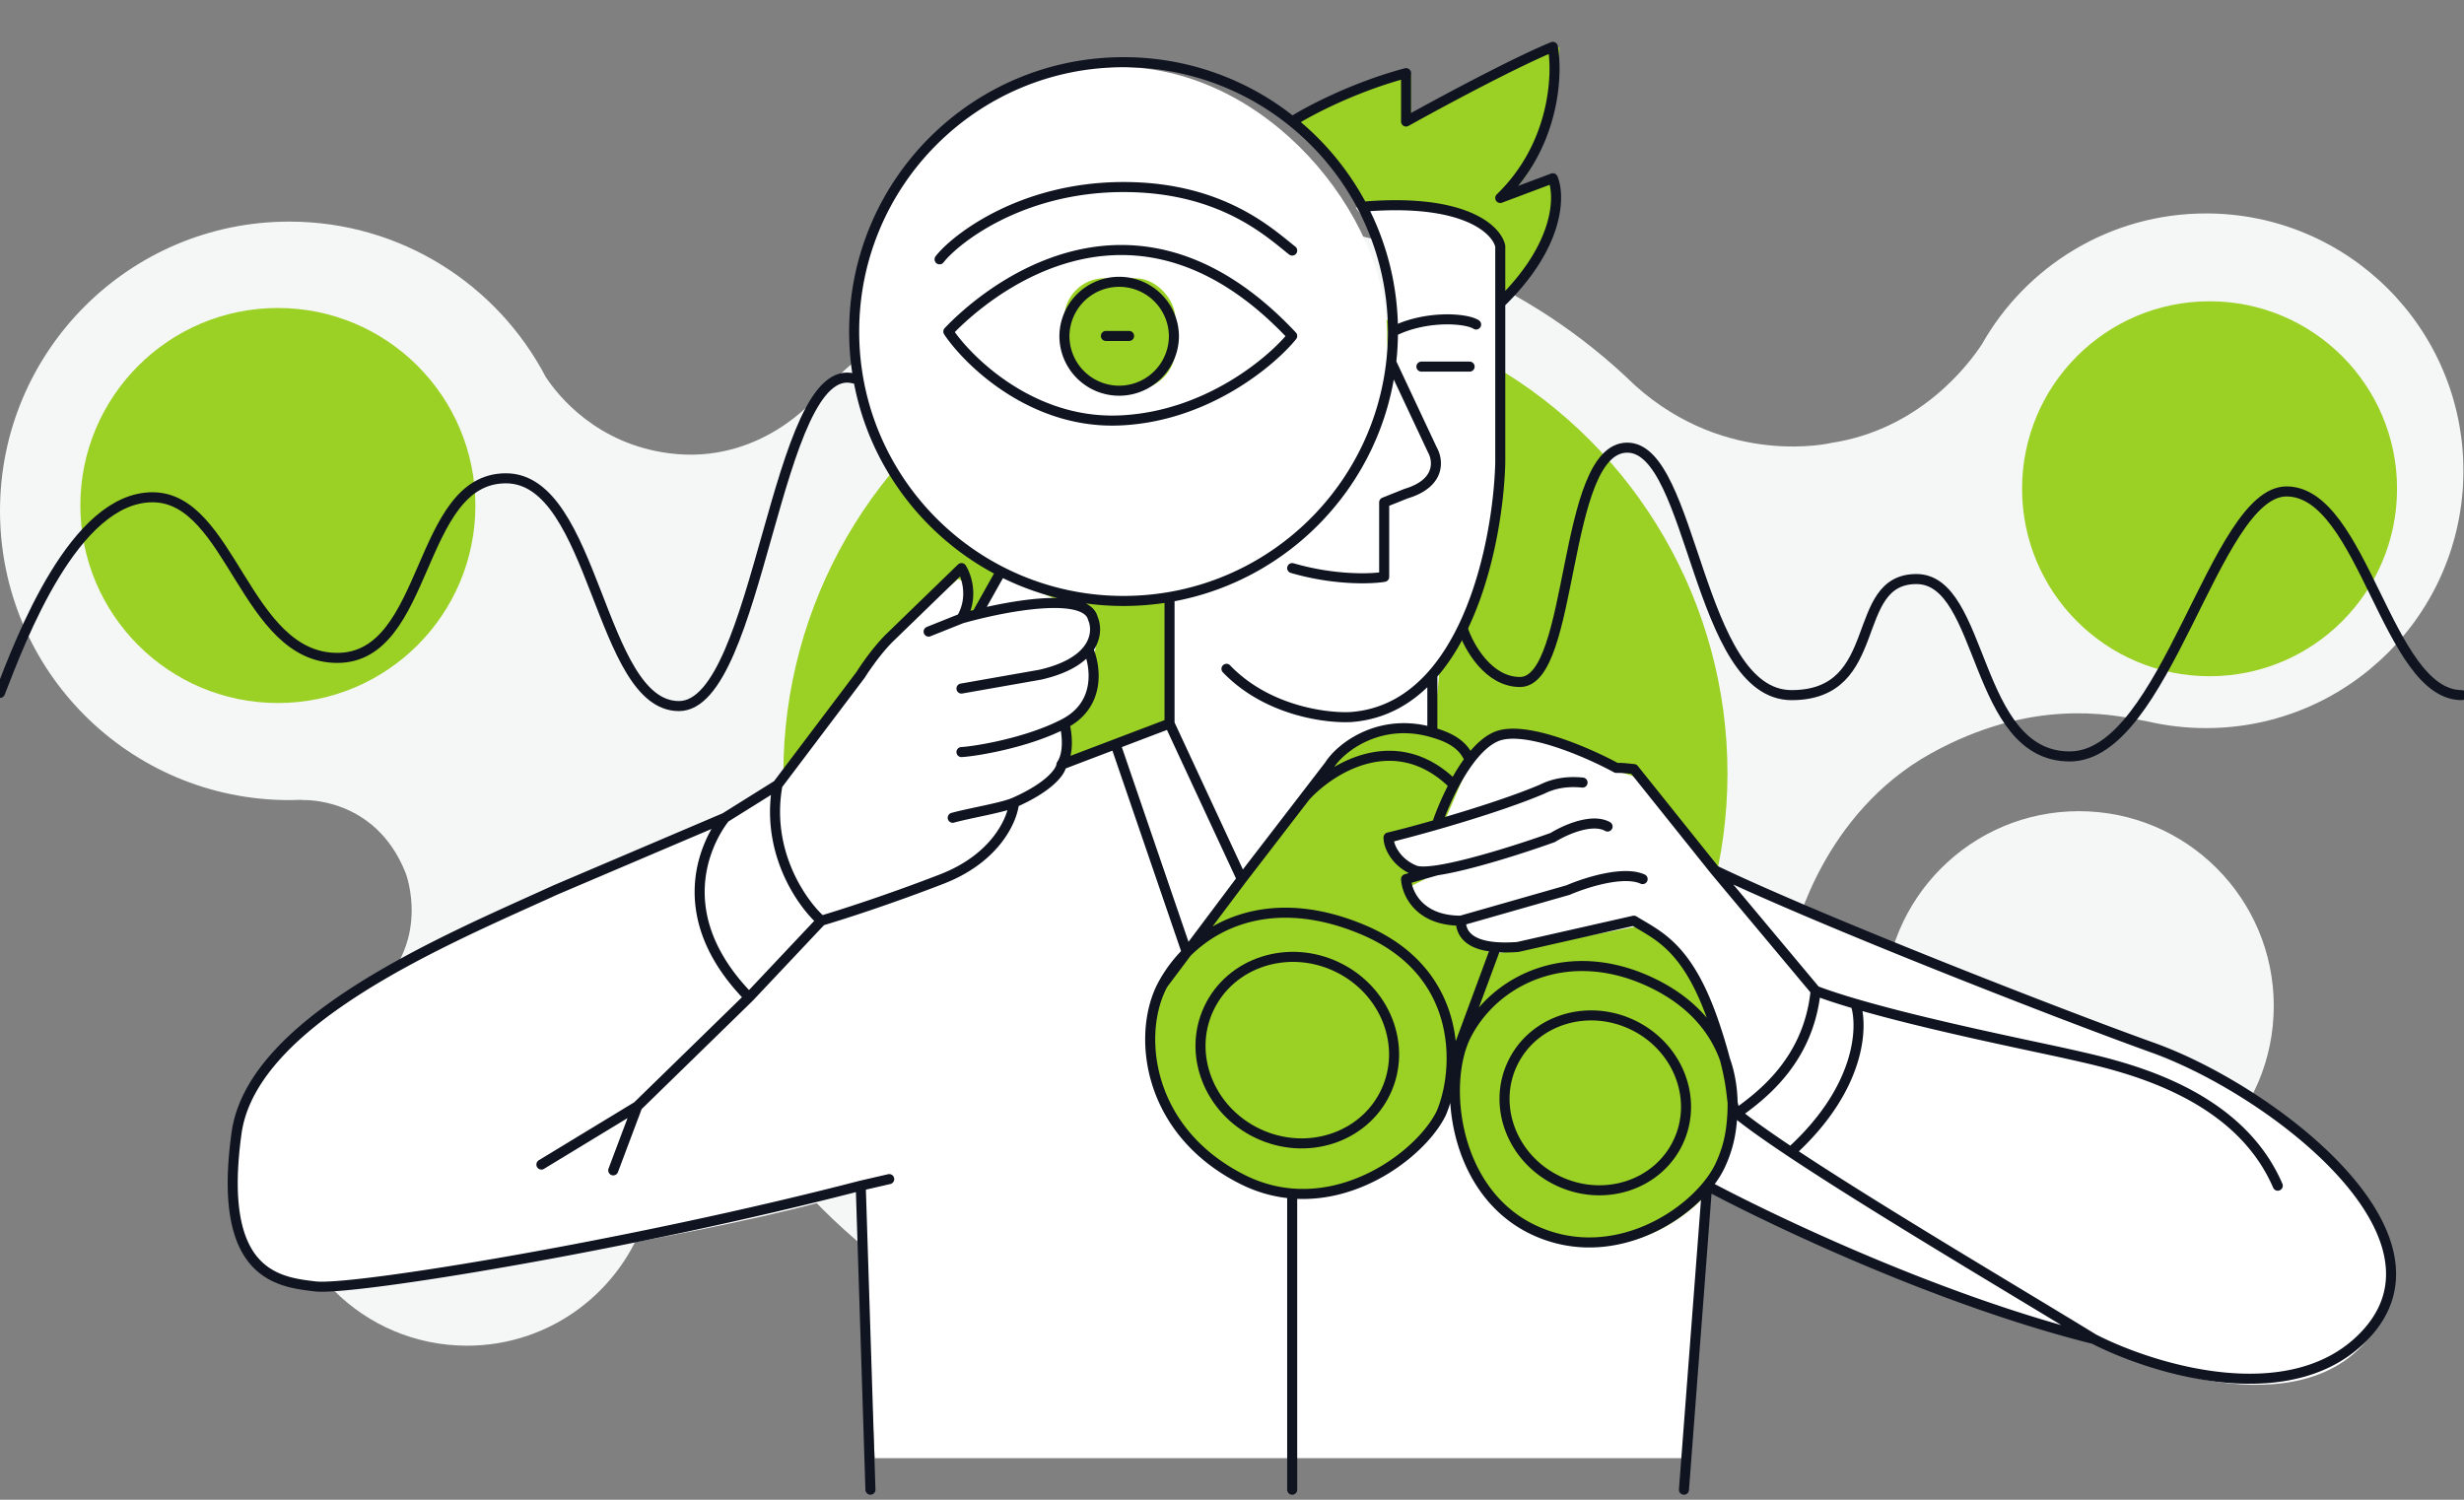 <svg width="368" height="224" fill="none" xmlns="http://www.w3.org/2000/svg"><rect width="100%" height="100%" fill="#808080" stroke="none"/><g clip-path="url(#clip0)"><path fill-rule="evenodd" clip-rule="evenodd" d="M329.476 108.748c21.227 0 38.434-17.208 38.434-38.434 0-21.227-17.207-38.434-38.434-38.434-14.362 0-26.885 7.878-33.482 19.549-2.04 3.106-9.32 12.71-22.449 14.717 0 0-15.553 3.775-29.323-8.558-15.566-15.155-36.827-24.49-60.268-24.49-24.397 0-46.433 10.112-62.144 26.373h-.052s-8.214 9.99-21.805 8.232c-10.823-1.4-16.553-8.537-18.439-11.387-7.212-13.8-21.662-23.218-38.312-23.218C19.342 33.098 0 52.441 0 76.301c0 23.859 19.342 43.202 43.202 43.202.653 0 1.302-.015 1.947-.043l-.023.042s10.876-.644 15.445 10.868c0 0 4.202 10.642-5.421 18.517l-.081.084c-8.039 4.94-13.4 13.814-13.4 23.941 0 15.507 12.572 28.079 28.08 28.079 12.518 0 23.123-8.192 26.747-19.507.146-.366 2.949-7.125 11.245-8.251 0 0 6.76-1.205 11.965 4.046 15.817 17.576 38.742 28.628 64.248 28.628 40.93 0 75.213-28.459 84.14-66.669l.004-.001s4.133-17.751 20.283-26.704c14.844-8.23 26.637-5.904 31.454-4.953.37.073.7.138.986.189 2.782.64 5.679.979 8.655.979zm10.112 41.505c0 16.07-13.027 29.097-29.097 29.097s-29.098-13.027-29.098-29.097 13.028-29.097 29.098-29.097 29.097 13.027 29.097 29.097z" fill="#F5F6F6"/><circle cx="187.5" cy="115.5" r="70.5" fill="#9BD024"/><circle cx="41.5" cy="75.5" r="29.5" fill="#9BD024"/><path d="M158.977 114.811l15.204-6.22 11.748 22.806 12.44-15.204c2.212-4.423 7.372-6.45 9.675-6.911 7.188 0 10.828 3.225 11.749 4.838l1.382-2.073c3.317-4.976 14.283-.231 19.351 2.764l4.146 1.382 11.749 15.204 51.141 20.733c3.317 1.106 15.665 5.99 21.424 8.293 28.749 15.481 29.947 30.408 26.953 35.937-8.294 17.139-33.403 9.445-44.922 3.456-21.562-4.976-46.303-16.817-55.978-22.115l-3.456 40.083H130.642l-2.073-40.083c-13.822 4.976-55.057 11.748-73.947 14.513-13.27 2.211-17.969-3.225-18.66-6.22-3.317-9.952 0-19.812 2.073-23.497 7.188-11.611 32.021-23.728 43.54-28.335l24.879-10.367 9.675-5.528 15.204-21.424 11.749-10.367c2.764 1.106 2.073 4.147 1.382 5.529h1.382l3.455-6.22 12.44 5.529c2.764 1.106 2.073 5.529 1.382 7.602.553 6.634-2.534 9.215-4.146 9.675v6.22z" fill="#fff"/><path d="M210.785 11.147c-4.423.552-13.361 4.837-17.277 6.91 4.423 2.765 9.214 9.906 11.057 13.131 13.269-1.658 18.89 2.995 20.042 5.529v8.293c8.293-6.634 8.524-14.743 7.602-17.968l-6.911 2.073C231.38 24.139 232.9 12.298 232.9 7l-22.115 11.058v-6.911zm4.815 98.727c-8.293-2.212-15.257 1.592-17.1 4.126L180 138.209 173.501 147c-7.741 18.798 9.015 28.505 17.999 31.5 14.398 0 22.5-7.5 25.5-16 0 10.5 5.741 16.483 8.275 18.557 12.164 9.951 24.419 2.764 29.026-2.074 6.199-8.983 5.299-18.429 2.765-23.497-1.152-2.534-3.456-7.878-3.456-8.984-1.105-4.423-5.989-7.372-8.293-8.293l-21.424 4.146c-3.317 0-5.068-2.764-5.529-4.146-5.528 0-7.832-3.686-8.293-5.529l2.765-1.382c-2.212-1.106-4.147-4.147-4.838-5.529l7.602-2.764 4.147-9.676c-1.659-2.764-3.456-3.455-4.147-3.455z" fill="#9BD024"/><path d="M224 37c-2.212-7.187-15.511-6.921-21.5-6 4.976 6.635 5.289 14.67 4.829 18.586-1.659 25.986-22.806 36.168-33.173 38.01v19.351L185 131.5l12.5-15.5c4.976-7.74 13.275-8.152 16.5-7 0 0 1-7.236 1-10 7.74-10.505 9-24.51 9-30.5V37z" fill="#fff"/><rect x="127" y="10" width="80.167" height="80.167" rx="40.084" fill="#fff"/><rect x="158.951" y="41.555" width="16.586" height="16.586" rx="6" fill="#9BD024"/><path d="M250.869 170.098c-3.059 6.441-12.521 9.464-19.351 6.22-6.83-3.244-7.897-10.837-4.838-17.277 3.06-6.441 9.676-8.984 16.329-6.895 6.83 3.244 10.919 11.511 7.86 17.952z" fill="#9BD024"/><circle cx="330" cy="73" r="28" fill="#9BD024"/><path d="M208.037 49.523a40.06 40.06 0 00-4.572-18.645m4.572 18.645c4.82-2.44 10.895-2.039 12.422-1.057m-12.422 1.057c0 1.549-.088 3.077-.258 4.58M192.99 18.147a40.064 40.064 0 00-25.187-8.857c-22.22 0-40.233 18.013-40.233 40.233 0 15.623 8.904 29.166 21.915 35.831m43.505-67.207c2.399-1.535 9.159-5.128 17.009-7.222v7.222c4.907-2.734 16.159-8.792 21.916-11.147.763 4.252.262 14.72-7.85 22.57l7.85-2.944c1.09 2.617 1.047 10.01-7.85 18.645M192.99 18.147a40.41 40.41 0 0110.475 12.731m20.6 14.393v-8.505c-.54-2.508-5.416-7.196-20.6-5.888m20.6 14.393v23.878c-.231 8.526-2.734 23.222-10.141 31.62m-30.747-.872c6.019 6.28 14.938 7.414 18.645 7.196 5.026-.387 8.996-2.801 12.102-6.324m-6.145-46.666l6.145 13.084c.87 1.526 1.303 4.972-3.925 6.542l-3.271 1.308v11.121c-1.962.328-7.458.524-13.738-1.308m14.789-30.747c-2.016 17.79-15.635 32.064-33.107 35.07m39.252 11.596v8.614m0 0c-7.886-2.29-13.738 2.289-15.373 4.906l-3.599 4.678m18.972-9.584c2.254.654 4.58 1.635 5.561 4.126m-44.813-24.337a40.489 40.489 0 01-6.869.585 40.067 40.067 0 01-18.318-4.403m25.187 3.819v18.901m0 0l10.795 23.225m-10.795-23.225l-8.074 3.068m18.869 20.157l9.485-12.332m-9.485 12.332l-8.214 10.951m-18.729-28.04c-.081 1.06-1.894 3.394-7.076 5.668m7.076-5.668c1.213-1.771.804-4.828.447-6.136m-.447 6.136l8.074-3.068m7.093 35.857c-3.925 7.197-2.617 21.798 11.776 29.112 2.52 1.281 5.053 1.951 7.523 2.151m-19.299-31.263a20.691 20.691 0 013.562-4.749m-3.562 4.749l3.562-4.749m-34.964-20.11c2.64-.726 7.411-1.495 9.159-2.262m0 0c-.218 2.498-2.682 8.28-10.794 11.421-8.112 3.14-15.374 5.451-17.991 6.214m0 0c-2.944-2.616-8.374-10.336-6.542-20.28m6.542 20.28l-10.794 11.449m4.252-31.729l12.43-16.464c.654-1.054 2.421-3.62 4.252-5.452l10.795-10.467c.763 1.2 1.831 4.383 0 7.523m-27.477 24.86l-7.85 4.907m35.327-29.767l-4.907 1.963m4.907-1.963c.69-.197 1.462-.403 2.289-.607m-2.289 11.075l11.775-2.072c3.882-.89 6.039-2.329 7.15-3.816m0 0c1.285-1.722 1.169-3.507.701-4.58-.929-3.713-10.846-2.212-17.337-.607m16.636 5.187c1.106 2.508 1.944 8.243-3.552 11.121m0 0c-5.495 2.879-13.302 4.144-15.373 4.253m-35.327 9.813c-3.053 3.925-8.178 14.785 3.598 26.822m-3.598-26.822l-25.34 10.794c-15.895 7.267-45.249 19.299-47.604 36.308-2.944 21.262 6.215 22.243 11.776 22.897 5.56.655 47.476-6.215 81.448-15.046m-16.682-28.131l-16.682 16.27m-14.329 8.703l14.329-8.703m0 0l-3.599 9.571m36.963 2.29L130 222.5m-1.449-45.407l4.252-.982m79.486-121.354h7.196M251.5 222.5l3.457-45.407c9.813 5.233 34.724 17.14 57.752 22.897m0 0c9.159 4.688 30.159 11.056 40.888-.982 13.411-15.046-14.72-36.308-32.056-42.523-13.869-4.972-49.72-18.972-65.421-26.495m56.589 70c-11.038-6.771-32.402-19.366-45.256-27.928m-8.062-5.764c3.599-2.588 10.729-7.85 11.776-18.317m-11.776 18.317c-1.308-1.962.164-2.78-3.271-13.084-3.925-11.775-8.395-13.411-12.102-15.701l-17.337 3.926c-1.262.093-2.344.094-3.271.021m35.981 24.838c1.861 1.518 4.664 3.5 8.062 5.764m3.714-24.081L256.12 129.99m15.047 17.991c1.689.642 3.722 1.3 5.962 1.956m63.056 27.156c-6.214-14.393-23.878-17.991-31.074-19.626-4.788-1.089-20.917-4.288-31.982-7.53M256.12 129.99l-12.102-15.125c-.788-.066-1.563-.194-2.617-.173-4.252-2.315-13.804-6.487-17.991-4.655-1.413.618-2.74 1.903-3.925 3.472m-4.89 16.481c-1.496.219-2.664.249-3.287 0-2.617-1.047-3.926-3.38-3.926-4.906.717-.171 1.605-.394 2.617-.66 1.346-.354 2.913-.783 4.596-1.266m0 6.832c4.783-.7 12.918-3.328 17.32-4.906 1.745-1.091 5.822-2.944 8.177-1.636m-25.497 6.542l-4.596 1.309c.109 2.071 1.897 6.214 8.178 6.214m0 0l16.028-4.579c2.507-1.09 8.243-2.944 11.121-1.635m-27.149 6.214c0 1.702.971 3.61 5.233 3.947m-8.815-18.302c5.139-1.473 11.362-3.442 15.684-5.271 1.527-.763 3.458-1.265 6.075-1.003m-21.759 6.274c.498-1.506 1.387-3.722 2.557-5.925m2.333-3.724c-.86 1.14-1.645 2.43-2.333 3.724m-.39 42.196c-.161 2.731-.783 5.149-1.529 6.869-2.641 5.37-11.891 12.8-22.243 11.964m23.772-18.833c.411-6.961-2.167-15.955-13.297-20.607-11.663-4.876-20.729-2.029-26.212 3.428m39.509 17.179l6.648-17.969m-28.458-22.493c3.788-4.176 13.53-10.369 22.2-1.734m-50.554-6.091l10.655 31.108m-27.768-56.896l-3.598 6.412m-5.56-53.037c2.289-2.944 12.102-10.794 27.476-10.794 14.72 0 21.916 6.927 25.187 9.485m-27.819 12.757h3.456m24.363 128.085V222.5m84.139-72.563c1.139 3.409.799 12.605-9.676 22.125M141.635 49.523c.654-.654 24.963-27.499 51.355.654-2.875 3.599-12.674 12.098-25.841 12.622-13.167.523-22.679-9.023-25.514-13.276zm33.691.654a8.177 8.177 0 11-16.355 0 8.178 8.178 0 0116.355 0zM218.943 154.7c-3.594 7.172-1.883 23.828 10.682 29.262 12.103 5.233 24.354-3.397 27.348-10.027 1.234-2.73 1.617-4.915 1.764-7.637.376-6.939-2.347-15.112-12.537-19.749-12.322-5.608-23.174 0-27.257 8.151zm31.68 15.896c-3.059 6.441-11.075 9.032-17.905 5.788-6.83-3.244-9.887-11.095-6.828-17.536 3.059-6.441 11.076-9.032 17.906-5.788 6.83 3.244 9.887 11.095 6.827 17.536z" stroke="#0F1420" stroke-width="1.5" stroke-linecap="round" stroke-linejoin="round"/><ellipse cx="193.753" cy="156.847" rx="14.603" ry="13.771" transform="rotate(25.406 193.753 156.847)" fill="#9BD024" stroke="#0F1420" stroke-width="1.5" stroke-linecap="round" stroke-linejoin="round"/><path d="M0 103.489c3.146-8.098 11.074-29.217 22.789-29.217 11.714 0 13.846 23.99 27.585 23.99 13.738 0 11.845-26.823 25.186-26.823 13.342 0 13.928 34.019 25.841 34.019 12.058-.001 14.454-52.196 26.169-48.913m90.934 37.465c.872 2.616 3.794 7.85 8.505 7.85 8.177 0 6.214-35 16.028-35 9.813 0 10.467 36.962 24.532 36.962s8.505-17.336 18.645-17.336c10.14 0 8.505 26.495 22.897 26.495 14.392 0 21.589-39.58 32.383-39.58 11.449 0 15.047 30.421 26.168 30.421" stroke="#0F1420" stroke-width="1.5" stroke-linecap="round" stroke-linejoin="round"/></g><defs><clipPath id="clip0"><path fill="#fff" d="M0 0h368v224H0z"/></clipPath><filter id="filter0_ddd" x="-10" y="-9" width="388" height="244" filterUnits="userSpaceOnUse" color-interpolation-filters="sRGB"><feFlood flood-opacity="0" result="BackgroundImageFix"/><feColorMatrix in="SourceAlpha" values="0 0 0 0 0 0 0 0 0 0 0 0 0 0 0 0 0 0 127 0"/><feOffset dy="1"/><feGaussianBlur stdDeviation="5"/><feColorMatrix values="0 0 0 0 0 0 0 0 0 0 0 0 0 0 0 0 0 0 0.2 0"/><feBlend in2="BackgroundImageFix" result="effect1_dropShadow"/><feColorMatrix in="SourceAlpha" values="0 0 0 0 0 0 0 0 0 0 0 0 0 0 0 0 0 0 127 0"/><feOffset dy="4"/><feGaussianBlur stdDeviation="2.5"/><feColorMatrix values="0 0 0 0 0 0 0 0 0 0 0 0 0 0 0 0 0 0 0.12 0"/><feBlend in2="effect1_dropShadow" result="effect2_dropShadow"/><feColorMatrix in="SourceAlpha" values="0 0 0 0 0 0 0 0 0 0 0 0 0 0 0 0 0 0 127 0"/><feOffset dy="2"/><feGaussianBlur stdDeviation="2"/><feColorMatrix values="0 0 0 0 0 0 0 0 0 0 0 0 0 0 0 0 0 0 0.14 0"/><feBlend in2="effect2_dropShadow" result="effect3_dropShadow"/><feBlend in="SourceGraphic" in2="effect3_dropShadow" result="shape"/></filter></defs></svg>